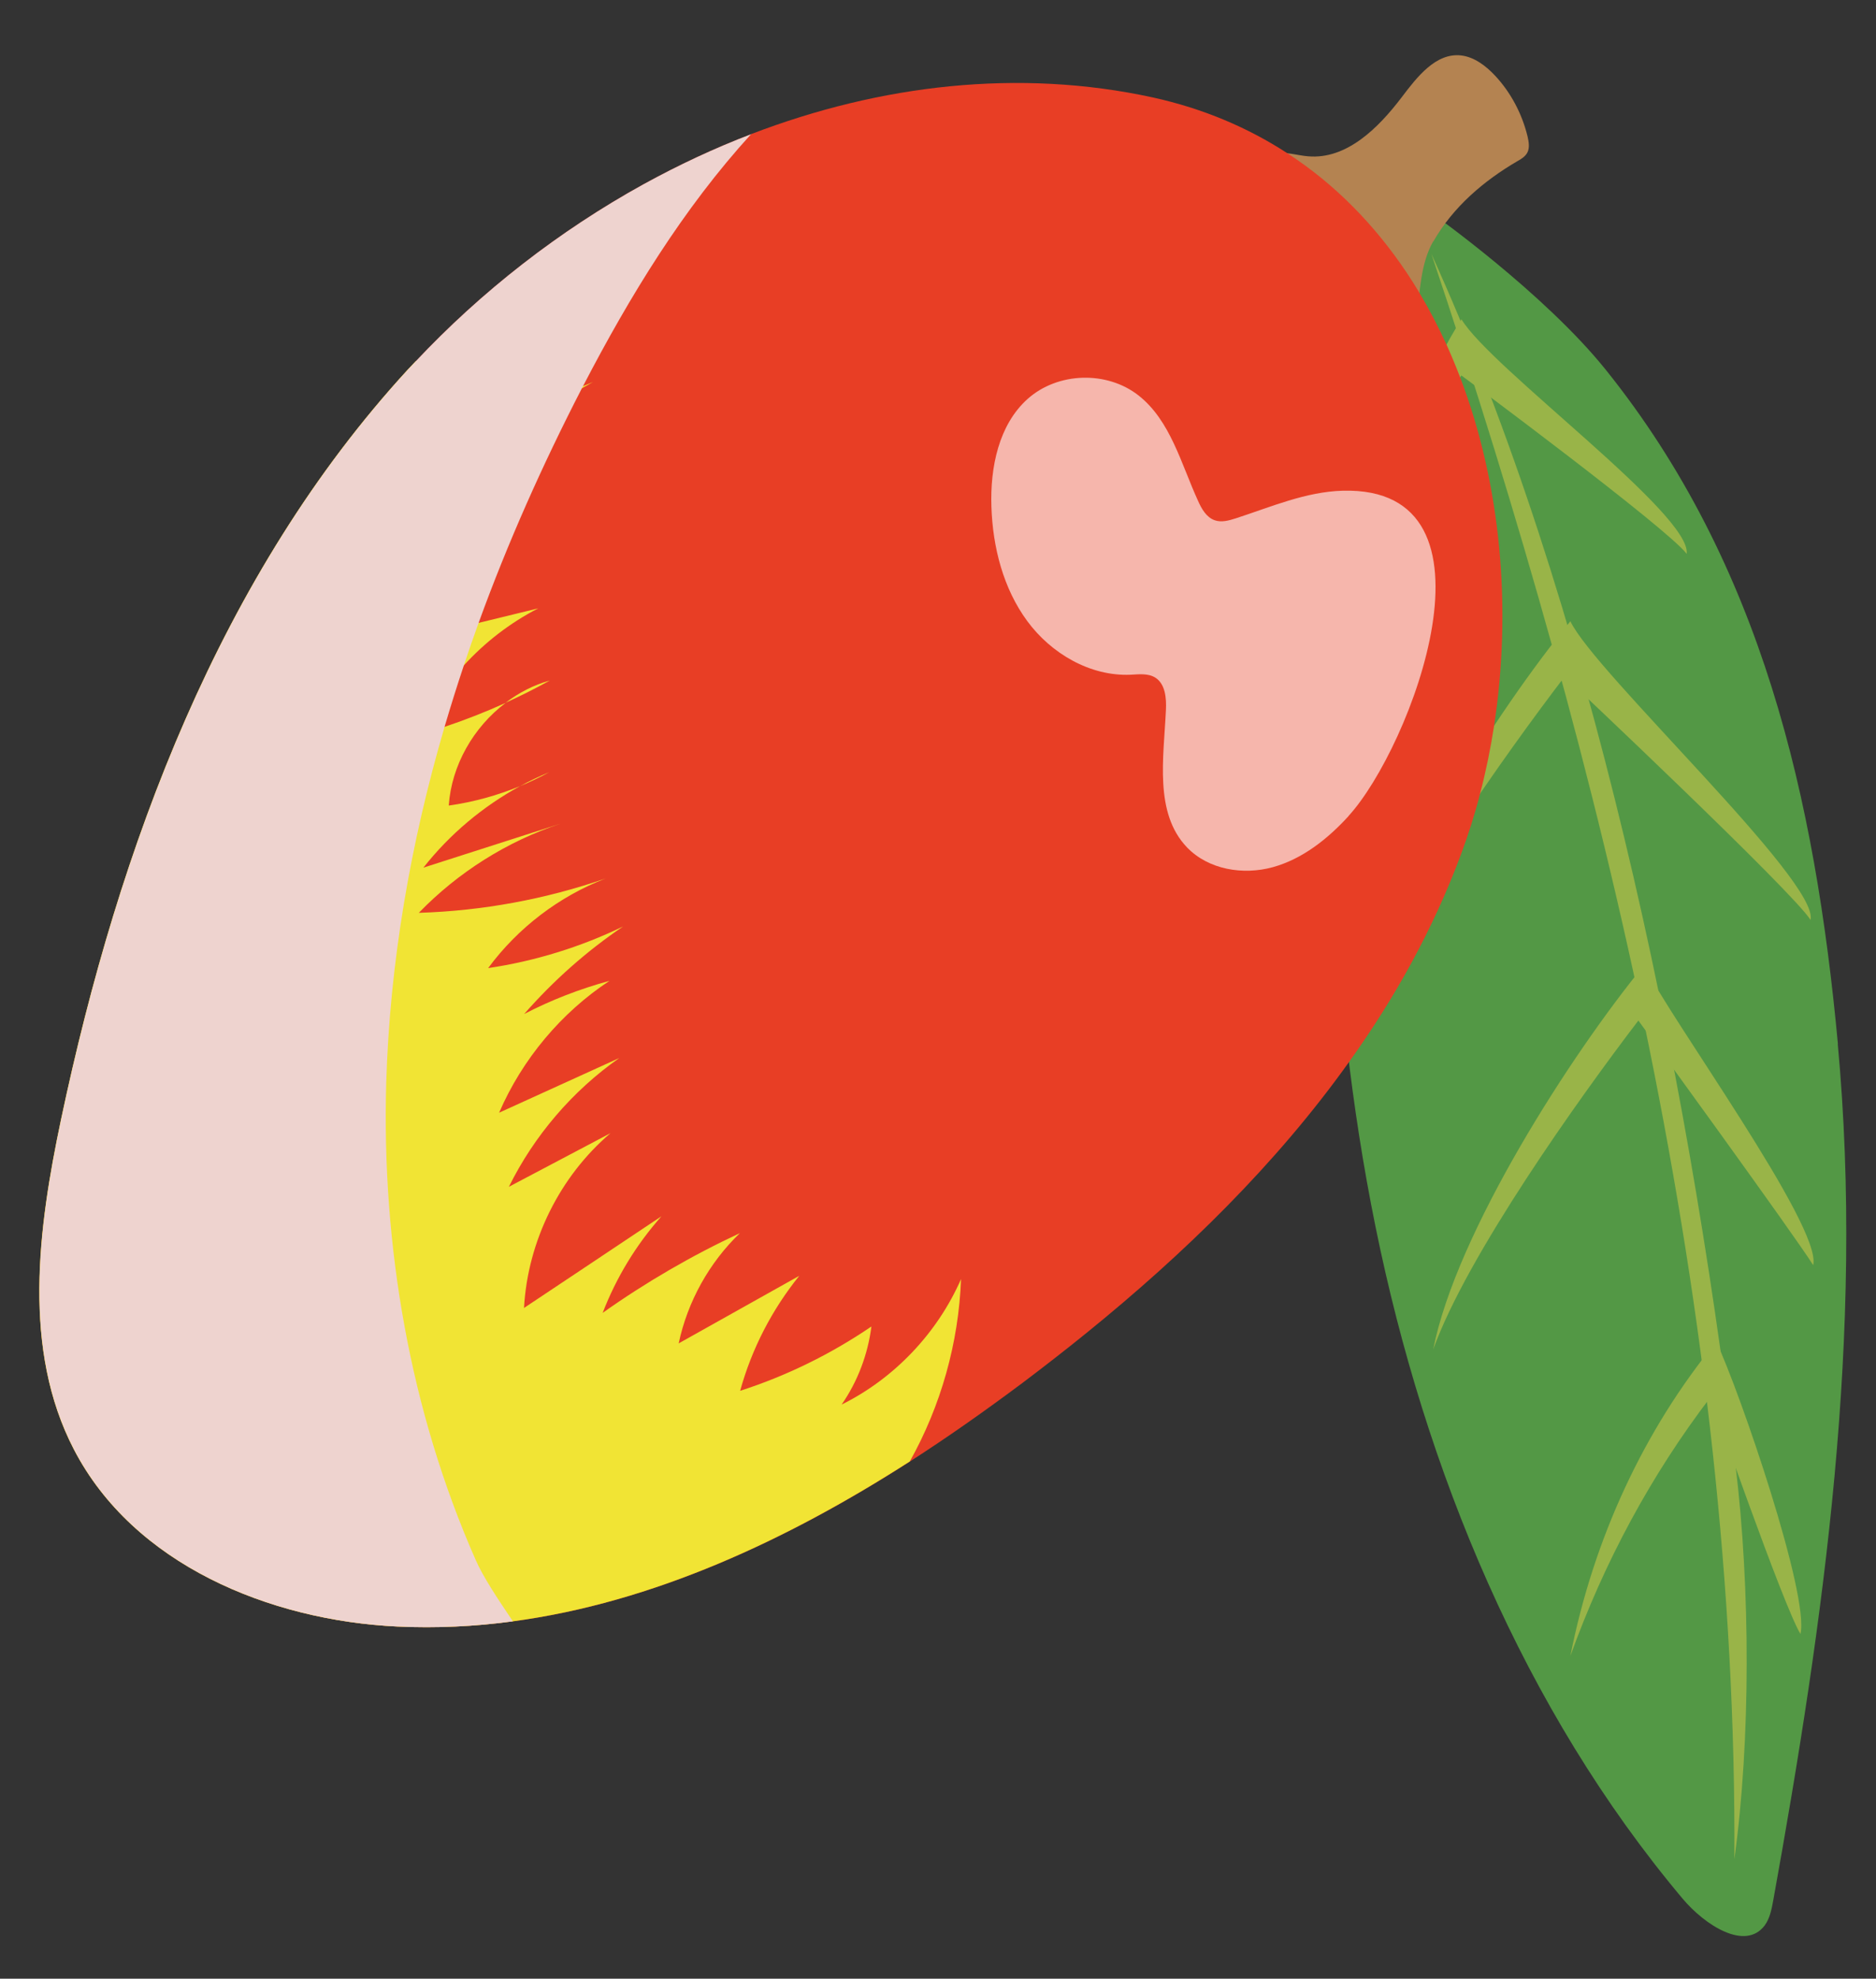 <?xml version="1.0" encoding="UTF-8"?>
<svg xmlns="http://www.w3.org/2000/svg" viewBox="0 0 126.63 133.55">
  <rect x="0" y="0" width="126.63" height="133.55" fill="#333333" stroke="none"/>
  <defs>
    <style>
      .cls-1 {
        fill: #539845;
      }

      .cls-2 {
        fill: #b48351;
      }

      .cls-3 {
        fill: #e83e25;
      }

      .cls-4 {
        fill: #fff;
        opacity: .62;
      }

      .cls-5 {
        fill: #f1e434;
        mix-blend-mode: soft-light;
      }

      .cls-6 {
        isolation: isolate;
      }

      .cls-7 {
        fill: #eed3cf;
        mix-blend-mode: multiply;
      }

      .cls-8 {
        fill: #99b448;
      }
    </style>
  </defs>
  <g class="cls-6">
    <g id="_レイヤー_1" data-name="レイヤー 1">
      <g>
        <g>
          <g>
            <path class="cls-1" d="M124.05,70.47c1.81,19.55-.94,38.88-4.35,57.76-.11.61-.23,1.24-.58,1.72-1.31,1.75-4.04-.01-5.55-1.81-10.72-12.76-17.38-28.91-20.72-45.33-3.34-16.41-3.51-33.15-2.52-49.58.34-5.62,6.38-18.79,6.38-18.79,0,0,7.52,5.33,11.69,10.53,10.53,13.12,14.12,28.92,15.66,45.5Z"/>
            <path class="cls-8" d="M117.07,125.48c.21-36.56-8.72-73.36-20.45-108.34,10.66,23.44,17.2,54.32,20.53,81.78,1,8.25,1.03,18.48-.08,26.56Z"/>
            <path class="cls-8" d="M115.46,94.3c-3.98,5.21-7.18,11.12-9.46,17.47,1.56-7.91,4.97-15.26,9.85-21.21,1.62,3.44,6.3,17.14,5.68,19.72-1.14-1.85-6.06-15.98-6.06-15.98Z"/>
            <path class="cls-8" d="M110.59,68.88c-3.98,5.21-11.57,15.85-13.85,22.2,1.56-7.91,9.36-19.99,14.24-25.94,1.62,3.44,12.04,17.67,11.41,20.25-1.14-1.85-11.79-16.51-11.8-16.51Z"/>
            <path class="cls-8" d="M105.61,45.67c-3.98,5.21-11.57,15.85-13.85,22.2,1.56-7.91,9.36-19.99,14.24-25.94,1.62,3.44,16.84,17.58,16.21,20.16-1.14-1.86-16.59-16.42-16.6-16.42Z"/>
            <path class="cls-8" d="M98.64,25.34c-3.41,5.67-4.78,13.52-6.4,20.15.76-8.11,2.19-17.42,6.41-23.94,1.94,3.27,15.56,13.18,15.2,15.83-1.31-1.73-15.21-12.05-15.21-12.04Z"/>
          </g>
          <path class="cls-2" d="M96.75,16.3c1.35-2.36,3.43-4.11,5.67-5.42.27-.15.55-.32.69-.61.15-.32.08-.71,0-1.06-.37-1.53-1.13-2.96-2.17-4.08-.65-.7-1.44-1.29-2.33-1.39-1.69-.18-2.95,1.44-4,2.83-1.61,2.12-3.74,4.2-6.31,3.98-.73-.06-1.46-.31-2.18-.21-.97.12-1.76.85-2.35,1.67-1.9,2.67-2.04,6.71-.41,9.75,1.84,3.45,7.26,6.63,10.57,4.11,2.49-1.9,1.14-6.66,2.81-9.58Z"/>
          <g>
            <path class="cls-3" d="M50.72,9.05c-2.49.95-4.92,2.09-7.27,3.38-5.71,3.15-10.96,7.24-15.41,11.98-.17.18-.35.37-.52.55-12.67,13.81-19.49,32.15-23.39,50.58-1.57,7.42-2.63,15.55.86,22.28,4.02,7.76,13.19,11.55,21.84,11.96,2.62.12,5.22,0,7.79-.35,9.48-1.27,18.52-5.48,26.8-10.79,2.6-1.67,5.13-3.46,7.58-5.29,1.46-1.1,2.9-2.22,4.32-3.37,6.63-5.37,12.82-11.41,17.73-18.29,3.1-4.32,5.69-8.98,7.56-14.01.5-1.34.94-2.72,1.3-4.13.39-1.49.7-3.01.94-4.56h0c1.2-7.82.5-16.22-2.29-23.52-.29-.75-.59-1.48-.92-2.21-.55-1.2-1.15-2.36-1.82-3.48-.27-.46-.56-.91-.85-1.35-2.14-3.2-4.82-5.98-8.08-8.09-2.64-1.72-5.66-3.01-9.06-3.76-9.08-1.98-18.43-.86-27.1,2.46Z"/>
            <path class="cls-5" d="M35.1,53.06c.67-.28,1.33-.59,1.97-.94-.67.28-1.33.59-1.97.94Z"/>
            <path class="cls-5" d="M34.13,47.43c1.01-.46,2.01-.96,2.98-1.5-1.08.3-2.09.82-2.98,1.5Z"/>
            <path class="cls-5" d="M33.93,36.96c-.31.09-.61.2-.91.32.31-.09.61-.2.91-.32Z"/>
            <path class="cls-5" d="M34.72,31.47c-.22.13-.44.26-.66.4.23-.13.45-.26.66-.4Z"/>
            <path class="cls-5" d="M28.03,24.41c-.17.18-.35.37-.52.55-12.67,13.81-19.49,32.15-23.39,50.58-1.57,7.42-2.63,15.55.86,22.28,4.02,7.76,13.19,11.55,21.84,11.96,2.62.12,5.22,0,7.79-.35,9.48-1.27,18.52-5.48,26.8-10.79,2.1-3.75,3.3-8.01,3.46-12.31-1.6,3.65-4.51,6.71-8.06,8.47,1.08-1.56,1.77-3.38,2.01-5.27-2.73,1.86-5.72,3.33-8.86,4.34.78-2.83,2.15-5.48,3.99-7.76-2.71,1.52-5.43,3.04-8.14,4.56.6-2.82,2.06-5.45,4.13-7.44-3.24,1.51-6.34,3.31-9.26,5.38.92-2.39,2.27-4.61,3.97-6.52-3.09,2.06-6.18,4.13-9.28,6.19.25-4.52,2.42-8.89,5.84-11.8-2.29,1.21-4.57,2.41-6.86,3.62,1.71-3.46,4.3-6.48,7.45-8.69-2.7,1.23-5.41,2.46-8.11,3.69,1.56-3.61,4.19-6.75,7.45-8.9-1.99.54-3.93,1.29-5.76,2.24,1.97-2.25,4.21-4.24,6.68-5.91-2.87,1.39-5.95,2.34-9.11,2.81,2.01-2.72,4.79-4.84,7.93-6.05-4.05,1.4-8.32,2.19-12.61,2.32,2.65-2.74,5.97-4.83,9.57-6.02-3.09.99-6.17,1.98-9.26,2.97,1.77-2.25,4.01-4.13,6.52-5.5-1.54.63-3.16,1.08-4.81,1.31.19-2.73,1.68-5.3,3.84-6.93-1.35.61-2.72,1.15-4.13,1.62-.6.2-1.2.39-1.8.56.78-1.72,1.84-3.31,3.1-4.7,1.43-1.57,3.14-2.89,5.03-3.86-1.34.33-2.68.65-4.02.98-1.76.43-3.51.86-5.27,1.28,1.07-2.73,3.29-4.96,5.98-6.05-1.9.59-3.95.71-5.91.34,2.03-2.23,4.38-4.18,6.95-5.76-1.27.69-2.7,1.06-4.13,1.08,2.9-2.54,6.04-4.8,9.36-6.73.24-.14.49-.28.74-.42-.22.1-.44.19-.67.28-2.08.83-4.32,1.26-6.57,1.25,1.87-2.24,4.16-4.11,6.72-5.48-3.92.41-7.77,1.29-11.48,2.57Z"/>
          </g>
          <path class="cls-4" d="M91.02,55.09c-1.41,1.54-3.11,2.89-5.11,3.44-2,.55-4.34.17-5.79-1.34-2.22-2.32-1.57-6.04-1.42-9.27.04-.8-.04-1.75-.71-2.18-.49-.31-1.11-.23-1.69-.2-2.71.11-5.34-1.42-6.96-3.62-1.62-2.2-2.33-4.98-2.42-7.72-.09-2.65.49-5.53,2.45-7.28,2.03-1.81,5.34-1.91,7.48-.23,2.16,1.7,2.87,4.61,4.02,7.12.24.54.56,1.1,1.11,1.3.47.17.98.02,1.45-.13,2.37-.77,4.71-1.79,7.2-1.86,11.38-.31,4.6,17.37.39,21.96Z"/>
        </g>
        <path class="cls-7" d="M50.72,9.05c-2.49.95-4.92,2.09-7.27,3.38-5.71,3.15-10.96,7.24-15.41,11.98-.17.18-.35.37-.52.55-12.67,13.81-19.49,32.15-23.39,50.58-1.57,7.42-2.63,15.55.86,22.28,4.02,7.76,13.19,11.55,21.84,11.96,2.62.12,5.22,0,7.79-.35-1.06-1.57-2.02-3.02-2.51-4.14-4.44-10.07-6.35-21.22-6.04-32.2.24-8.16,1.65-16.22,3.94-24.04.41-1.39.84-2.76,1.3-4.14.32-.96.65-1.92,1-2.88,1.96-5.4,4.31-10.66,6.93-15.75.01-.03.03-.06.04-.09.03-.05.05-.1.08-.14,3.16-6.08,6.76-11.98,11.36-17.02Z"/>
      </g>
    </g>
  </g>
</svg>